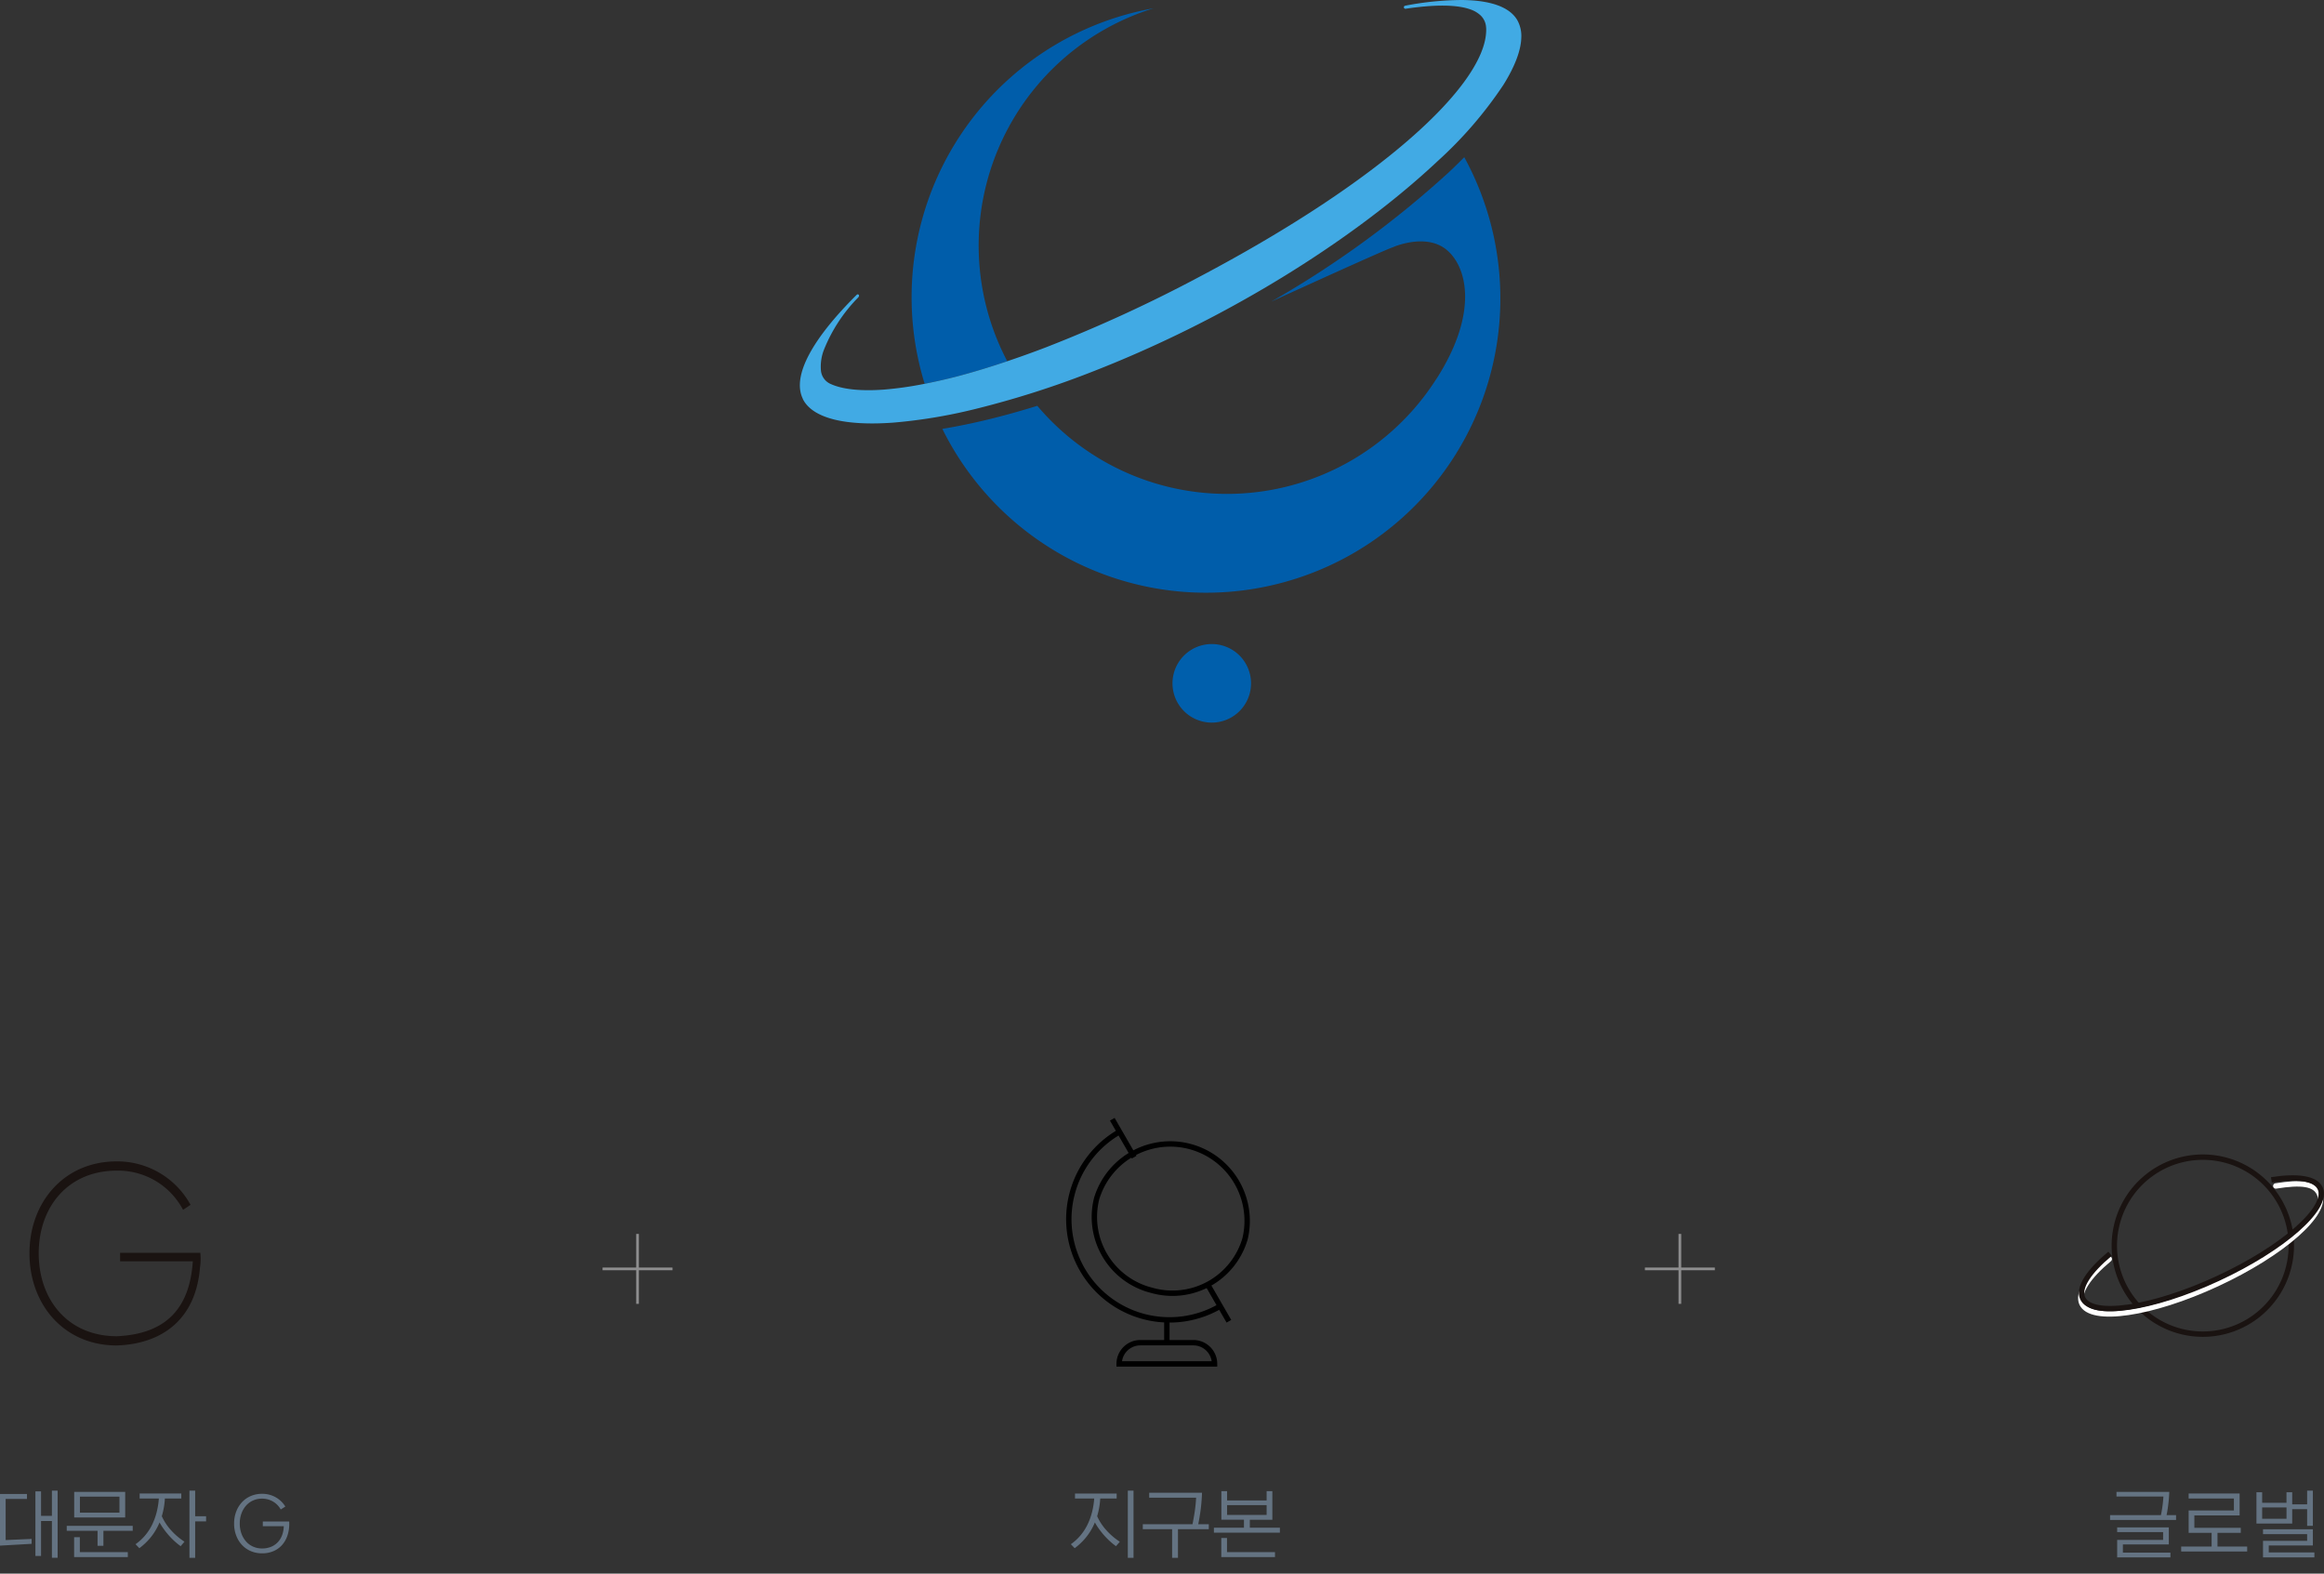 <svg xmlns="http://www.w3.org/2000/svg" xmlns:xlink="http://www.w3.org/1999/xlink" width="431.948" height="292.441" viewBox="0 0 431.948 292.441"><rect x="0" y="0" width="431.948" height="292.441" fill="#333333" stroke="none"/><defs><clipPath id="a"><rect width="426.47" height="84.69" transform="translate(0 0)" fill="none"/></clipPath></defs><g transform="translate(-741.288 -6067.537)"><g transform="translate(746.766 6275.289)"><g clip-path="url(#a)"><path d="M221.438,34.915a18.708,18.708,0,1,1-18.708-32.4" fill="none" stroke="#000" stroke-miterlimit="10" stroke-width="1"/><path d="M208.572,32.04a14.047,14.047,0,0,1-10.229-17.021,14.294,14.294,0,0,1,27.6,7.4A14.044,14.044,0,0,1,208.572,32.04Z" fill="none" stroke="#000" stroke-miterlimit="10" stroke-width="1"/><line y2="3.941" transform="translate(211.397 37.836)" fill="none" stroke="#000" stroke-miterlimit="10" stroke-width="1"/><path d="M202.531,45.717h17.733a3.941,3.941,0,0,0-3.94-3.941h-9.852A3.941,3.941,0,0,0,202.531,45.717Z" fill="none" stroke="#000" stroke-miterlimit="10" stroke-width="1"/><line x2="3.956" y2="6.852" transform="translate(218.974 30.939)" fill="none" stroke="#000" stroke-miterlimit="10" stroke-width="1"/><line x2="4.067" y2="7.045" transform="translate(201.255 0.25)" fill="none" stroke="#000" stroke-miterlimit="10" stroke-width="1"/><path d="M413.716,36.973a16.447,16.447,0,1,0-23-3.459A16.447,16.447,0,0,0,413.716,36.973Z" fill="none" stroke="#1a1311" stroke-linecap="round" stroke-linejoin="round" stroke-width="1"/><path d="M386.56,26.23c-3.954,3.288-5.984,6.343-5.086,8.282,1.675,3.618,12.914,1.975,25.1-3.669s20.711-13.152,19.035-16.77c-.865-1.869-3.315-2.189-8.1-1.424" fill="none" stroke="#fff" stroke-linecap="round" stroke-linejoin="round" stroke-width="1"/><path d="M386.708,25.243c-3.954,3.288-5.984,6.343-5.086,8.282,1.675,3.618,12.914,1.975,25.1-3.669s20.711-13.152,19.035-16.77c-.865-1.869-4.283-2.334-9.065-1.569" fill="none" stroke="#1a1311" stroke-linejoin="round" stroke-width="1"/><path d="M31.7,27.716c-.742,9.608-6.916,14.3-15.5,14.575C6.452,42.291,0,34.726,0,25.163,0,15.648,6.452,8.082,16.2,8.082a15.536,15.536,0,0,1,13.739,8.076l-1.392.929A13.649,13.649,0,0,0,16.246,9.8C7.1,9.8,1.718,16.622,1.718,25.163c0,8.588,5.383,15.411,14.528,15.411,9.33-.418,13.554-5.384,14.111-13.925H16.849V25.07h14.9a10.181,10.181,0,0,1-.047,2.646" fill="#1a1311"/><line x2="12.997" transform="translate(300.252 28.061)" fill="none" stroke="#8e8e8f" stroke-miterlimit="10" stroke-width="0.5"/><line y1="12.997" transform="translate(306.75 21.562)" fill="none" stroke="#8e8e8f" stroke-miterlimit="10" stroke-width="0.5"/><line x2="12.997" transform="translate(106.52 28.061)" fill="none" stroke="#8e8e8f" stroke-miterlimit="10" stroke-width="0.5"/><line y1="12.997" transform="translate(113.018 21.562)" fill="none" stroke="#8e8e8f" stroke-miterlimit="10" stroke-width="0.5"/></g></g><g transform="translate(0 68)"><path d="M45.231,65.555a7.3,7.3,0,1,0,7.3,7.3,7.3,7.3,0,0,0-7.3-7.3" transform="translate(921.28 6053.673)" fill="#005fac"/><path d="M111.512,16c-.913.92-1.855,1.846-2.854,2.784A184.8,184.8,0,0,1,75.64,42.837c4.853-2.217,19.555-8.916,22.35-10.015.119-.046.219-.075.332-.117l.005-.011s5.8-2.553,9.639.312c3.96,2.958,6.4,11.563-1.523,24.032-.04.066-.089.121-.133.184A46.129,46.129,0,0,1,32.154,62.2c-3.157.979-6.213,1.831-9.131,2.54-2.991.727-5.837,1.305-8.521,1.746A54.692,54.692,0,1,0,111.512,16" transform="translate(901.931 6012.753)" fill="#005daa"/><path d="M29.153,66.435A46.157,46.157,0,0,1,56.349.844,54.547,54.547,0,0,0,13.8,70.627c2.03-.4,4.165-.876,6.454-1.483,2.777-.738,5.762-1.652,8.9-2.71" transform="translate(899.347 6000.233)" fill="#005daa"/><path d="M133.439,3.914C132.051,1.294,128.356.045,123.033,0A56.7,56.7,0,0,0,112.5,1.064h0a.282.282,0,0,0,.089.557v0l.011,0c5.253-.776,9.388-.8,11.97.108a5.269,5.269,0,0,1,1.954,1.136,3.321,3.321,0,0,1,1.017,2.191c0,.047.016.088.018.137a7.263,7.263,0,0,1-.011.844c-.586,9.914-19.034,27.265-52.936,45.22A265.779,265.779,0,0,1,45.682,64.57c-2.476.949-4.842,1.789-7.137,2.563-3.139,1.055-6.124,1.97-8.9,2.708-2.291.608-4.424,1.086-6.452,1.484A65.288,65.288,0,0,1,15.665,72.4c-4.448.33-7.86-.051-10.068-1.1a3.018,3.018,0,0,1-1.687-2.527,8.611,8.611,0,0,1,.584-3.82,29.467,29.467,0,0,1,6.345-9.67c.4-.438-.049-.732-.279-.493C2.455,62.83-1.448,69.725.491,73.981c.042.091.069.188.117.278,1.87,3.529,7.957,4.926,16.756,4.282a96.9,96.9,0,0,0,15.483-2.593,172.871,172.871,0,0,0,22.072-7.092q3.867-1.515,7.842-3.259c4.857-2.133,9.808-4.512,14.789-7.15,16.8-8.9,30.97-19.1,40.93-28.45a75.515,75.515,0,0,0,12.286-14.232c2.092-3.35,3.252-6.332,3.323-8.76a6.129,6.129,0,0,0-.65-3.089" transform="translate(889.954 5999.537)" fill="#41aae4"/></g><path d="M7.868.7v-12h1.05v4.55h2.016v-4.69H12V1.036H10.934V-5.8H8.918V.7ZM6.3-10.822V-9.9H2.338v7.644l4.83-.21v.91l-5.88.336v-9.6Zm8.778,4.368v-4.76h9.478v4.76Zm1.064-.9h7.35v-2.968h-7.35Zm3.276,6.16V-3.976H13.692V-4.9H25.956v.924H20.51V-1.19ZM15.064.91v-3.7h1.064V-.014h8.918V.91Zm19.8-2.03a13.206,13.206,0,0,1-1.211-.994,13.632,13.632,0,0,1-1.162-1.211,15.867,15.867,0,0,1-1.029-1.351q-.28-.42-.518-.854-.2.476-.434.924a10.845,10.845,0,0,1-1.477,2.163,12.154,12.154,0,0,1-1.841,1.7l-.714-.742a9.384,9.384,0,0,0,1.7-1.533,9.6,9.6,0,0,0,1.344-2.016,11.9,11.9,0,0,0,.9-2.471,14.478,14.478,0,0,0,.392-2.478h-3.57v-.924h7.742v.924H31.934a13.6,13.6,0,0,1-.42,2.73q-.07.294-.154.56a9.95,9.95,0,0,0,1.708,2.6,12.436,12.436,0,0,0,2.506,2.142ZM36.5,1.05V-11.438h1.064v4.76h2.03v.952h-2.03V1.05ZM50.134-5.7h4.9a.409.409,0,0,1,.014.14v.21a6.771,6.771,0,0,1-.322,2.219,5.082,5.082,0,0,1-.98,1.757A4.467,4.467,0,0,1,52.15-.21a5.326,5.326,0,0,1-2.17.42,5.219,5.219,0,0,1-2.051-.4,4.827,4.827,0,0,1-1.638-1.127A5.3,5.3,0,0,1,45.2-3.066a6.148,6.148,0,0,1-.4-2.254,6.148,6.148,0,0,1,.4-2.254,5.3,5.3,0,0,1,1.092-1.75,4.827,4.827,0,0,1,1.638-1.127,5.219,5.219,0,0,1,2.051-.4,5.089,5.089,0,0,1,2.527.63A4.937,4.937,0,0,1,54.32-8.484l-.854.546A3.859,3.859,0,0,0,52-9.429a4.011,4.011,0,0,0-2.016-.525,4.025,4.025,0,0,0-1.624.329,3.793,3.793,0,0,0-1.309.938,4.522,4.522,0,0,0-.875,1.463,5.361,5.361,0,0,0-.322,1.9,5.361,5.361,0,0,0,.322,1.9,4.522,4.522,0,0,0,.875,1.463,3.793,3.793,0,0,0,1.309.938,4.025,4.025,0,0,0,1.624.329,4.334,4.334,0,0,0,1.687-.308,3.6,3.6,0,0,0,1.253-.861,3.842,3.842,0,0,0,.8-1.309,5.2,5.2,0,0,0,.308-1.652H50.134Z" transform="translate(740 6356)" fill="#647382"/><path d="M8.708-1.12A13.205,13.205,0,0,1,7.5-2.114,13.631,13.631,0,0,1,6.335-3.325,15.867,15.867,0,0,1,5.306-4.676q-.28-.42-.518-.854-.2.476-.434.924A10.845,10.845,0,0,1,2.877-2.443a12.154,12.154,0,0,1-1.841,1.7L.322-1.484a9.383,9.383,0,0,0,1.7-1.533A9.6,9.6,0,0,0,3.367-5.033,11.9,11.9,0,0,0,4.27-7.5a14.478,14.478,0,0,0,.392-2.478H1.092v-.924H8.834v.924H5.782a13.6,13.6,0,0,1-.42,2.73q-.07.294-.154.56a9.95,9.95,0,0,0,1.708,2.6A12.436,12.436,0,0,0,9.422-1.946Zm2.2,2.17V-11.438H11.97V1.05Zm8.232,0V-4.27H13.692v-.924h9.24q.224-1.12.406-2.3.2-1.358.266-2.632H14.882v-.924H24.7q-.07,1.848-.28,3.36Q24.234-6.37,24-5.194h1.96v.924H20.23V1.05Zm18.634-12.4v5.32H33.586V-4.55h5.586v.924H26.908V-4.55h5.586V-6.034h-4.2v-5.32h1.064v1.736h7.35v-1.736ZM36.708-6.93V-8.75h-7.35v1.82ZM28.28.91V-2.646h1.064V-.014h8.918V.91Z" transform="translate(940 6356)" fill="#647382"/><path d="M1.792.966V-2.282h8.54V-3.738H1.792v-.868h9.6v3.164H2.856V.084H11.69V.966ZM9.926-6.888q.056-.266.112-.56.084-.476.154-.966t.119-.98q.049-.49.077-.952H1.666v-.868H11.48a26.2,26.2,0,0,1-.224,2.632q-.126.98-.28,1.694H12.74v.9H.476v-.9ZM19.348-1.05V-3.6h-4.27V-7.756h8.414V-9.982H15.078v-.924h9.478v4.074H16.142v2.3h8.624V-3.6H20.44V-1.05h5.516v.924H13.692V-1.05Zm14.98-10.094V-8.89H37.1v-2.548h1.064V-4.9H37.1V-7.994H34.328V-5.32h-6.65v-5.824h1.064v1.96h4.522v-1.96ZM28.9.966v-3.08h8.2V-3.36H28.9v-.9h9.268v3.01h-8.2V.042h8.484V.966Zm4.368-7.182v-2.1H28.742v2.1Z" transform="translate(1133 6356)" fill="#647382"/></g></svg>